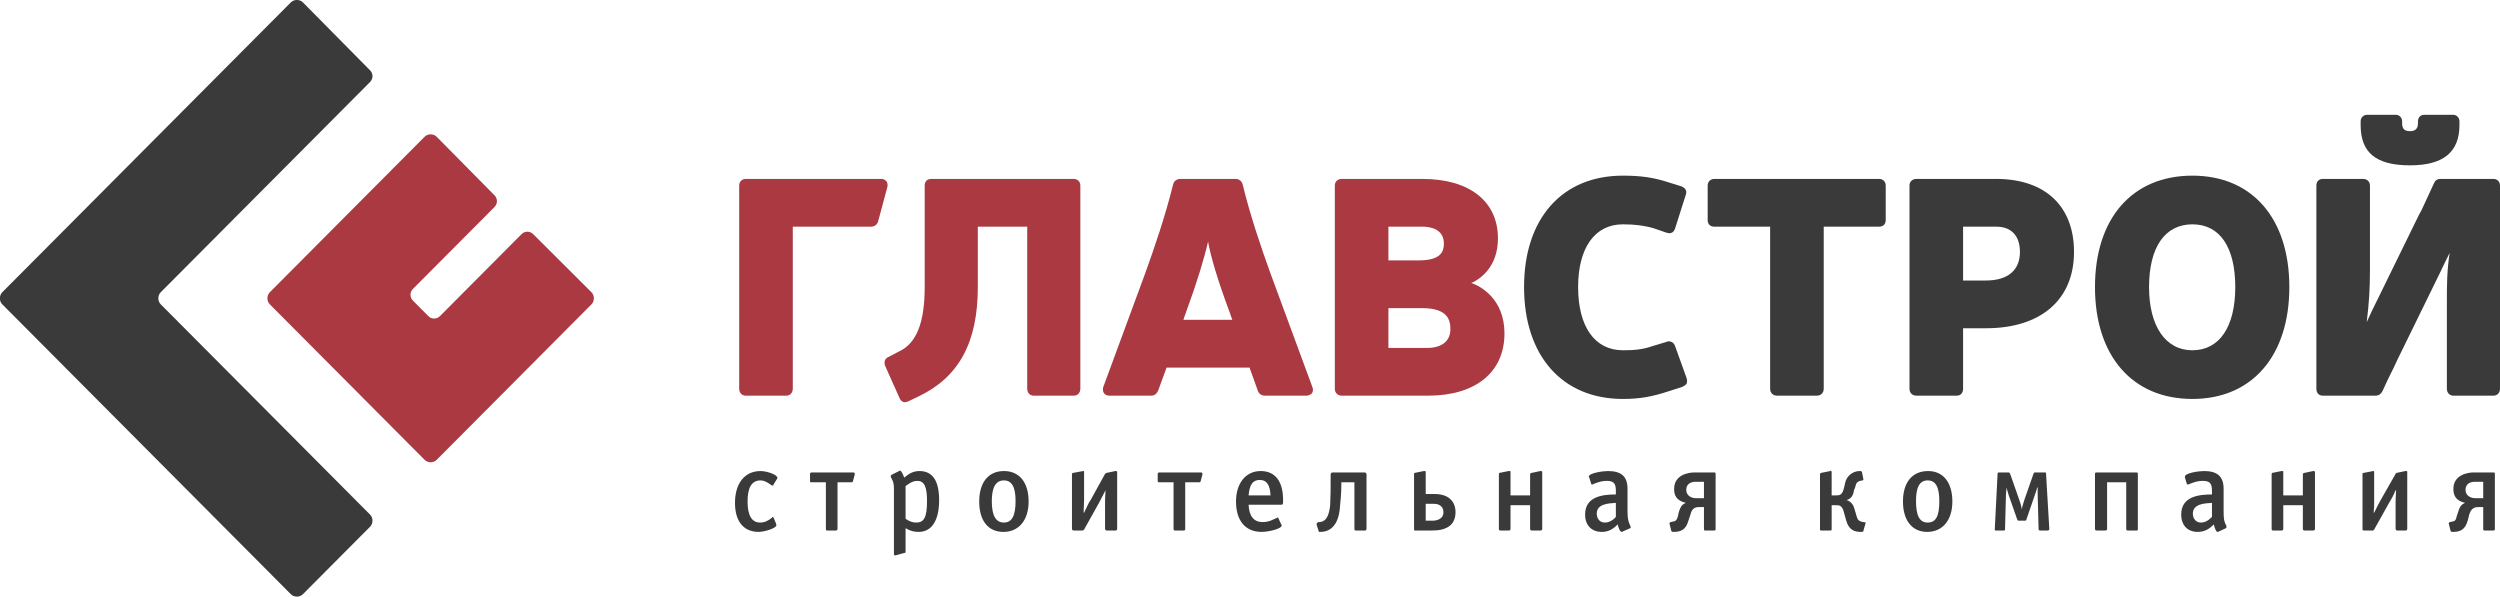 <svg width="264" height="63" viewBox="0 0 264 63" fill="none" xmlns="http://www.w3.org/2000/svg">
    <path d="M78.747 41.783C78.353 41.783 78.058 41.487 78.058 41.042V19.586C78.058 19.19 78.353 18.894 78.747 18.894H93.069C93.315 18.894 93.463 18.993 93.611 19.141C93.709 19.289 93.758 19.487 93.709 19.734L92.725 23.393C92.626 23.739 92.331 23.936 91.987 23.936H83.718V41.042C83.718 41.487 83.423 41.783 83.029 41.783H78.747Z" fill="#AA3942"/>
    <path d="M92.43 23.294C92.331 23.541 92.183 23.64 91.987 23.64H83.423V41.042C83.423 41.289 83.275 41.487 83.029 41.487H78.747C78.501 41.487 78.353 41.289 78.353 41.042V19.586C78.353 19.339 78.501 19.19 78.747 19.19H93.069C93.365 19.19 93.463 19.388 93.414 19.685L92.43 23.294Z" fill="#AA3942"/>
    <path d="M95.579 42.475C95.284 42.475 95.087 42.278 94.989 42.03L93.463 38.619C93.315 38.174 93.463 37.828 93.857 37.68L94.89 37.136C96.761 36.296 97.647 34.12 97.647 30.314V19.586C97.647 19.19 97.893 18.894 98.336 18.894H113.396C113.79 18.894 114.085 19.19 114.085 19.586V41.042C114.085 41.487 113.79 41.783 113.396 41.783H109.163C108.77 41.783 108.474 41.487 108.474 41.042V23.936H103.257V30.314C103.257 36.197 101.239 39.855 96.957 41.882L95.924 42.377C95.776 42.426 95.678 42.475 95.579 42.475Z" fill="#AA3942"/>
    <path d="M113.79 41.042C113.79 41.289 113.642 41.487 113.396 41.487H109.163C108.917 41.487 108.77 41.289 108.77 41.042V23.64H102.962V30.314C102.962 36.098 101.043 39.608 96.859 41.586L95.776 42.08C95.53 42.228 95.333 42.179 95.235 41.931L93.709 38.471C93.611 38.224 93.709 38.026 93.955 37.927L95.038 37.433C97.007 36.493 97.942 34.269 97.942 30.314V19.586C97.942 19.339 98.09 19.19 98.336 19.19H113.396C113.642 19.19 113.79 19.339 113.79 19.586V41.042Z" fill="#AA3942"/>
    <path d="M130.13 33.774L129.834 32.934C128.604 29.622 127.866 27.15 127.57 25.518C127.177 27.249 126.438 29.721 125.257 32.934L124.962 33.774H130.13ZM133.575 41.783C133.23 41.783 132.935 41.586 132.837 41.289L131.951 38.817H123.19L122.304 41.239C122.157 41.586 121.911 41.783 121.566 41.783H117.136C116.792 41.783 116.644 41.586 116.595 41.536C116.447 41.338 116.447 41.141 116.497 40.893L120.926 28.88C121.911 26.161 123.043 22.849 123.879 19.487C123.978 19.091 124.273 18.894 124.667 18.894H130.474C130.819 18.894 131.114 19.091 131.213 19.438C132.049 22.849 133.181 26.161 134.166 28.88L138.595 40.893C138.694 41.141 138.644 41.338 138.546 41.536C138.447 41.586 138.3 41.783 137.955 41.783H133.575Z" fill="#AA3942"/>
    <path d="M130.13 32.835C129.195 30.363 128.21 27.397 127.817 25.37C127.767 24.975 127.374 24.975 127.275 25.37C126.881 27.397 125.897 30.314 125.011 32.835L124.568 34.071H130.573L130.13 32.835ZM122.009 41.141C121.911 41.388 121.763 41.487 121.566 41.487H117.136C116.841 41.487 116.694 41.289 116.792 40.992L121.221 28.979C122.353 25.815 123.387 22.701 124.175 19.537C124.224 19.339 124.421 19.19 124.667 19.19H130.474C130.72 19.19 130.868 19.339 130.917 19.537C131.705 22.701 132.738 25.815 133.919 28.979L138.3 40.992C138.398 41.289 138.3 41.487 137.955 41.487H133.575C133.329 41.487 133.181 41.388 133.083 41.141L132.148 38.52H122.944L122.009 41.141Z" fill="#AA3942"/>
    <path d="M149.817 27.496C152.179 27.496 152.474 26.557 152.474 25.716C152.474 24.184 151.047 23.936 150.21 23.936H146.617V27.496H149.817ZM150.702 36.741C152.277 36.741 153.163 35.999 153.163 34.763C153.163 33.725 152.819 32.538 150.161 32.538H146.617V36.741H150.702ZM141.696 41.783C141.253 41.783 140.958 41.487 140.958 41.042V19.586C140.958 19.19 141.253 18.894 141.696 18.894H150.21C155.181 18.894 158.183 21.267 158.183 25.172C158.183 28.188 156.313 29.424 155.526 29.819C155.427 29.819 155.378 29.869 155.378 29.869C155.378 29.869 155.427 29.918 155.477 29.918C156.264 30.215 158.872 31.5 158.872 35.208C158.872 39.311 155.821 41.783 150.801 41.783H141.696Z" fill="#AA3942"/>
    <path d="M150.702 37.037C152.474 37.037 153.459 36.147 153.459 34.763C153.459 33.033 152.425 32.242 150.161 32.242H146.322V37.037H150.702ZM149.817 27.793C151.834 27.793 152.77 27.1 152.77 25.716C152.77 24.431 151.834 23.64 150.21 23.64H146.322V27.793H149.817ZM150.21 19.19C154.984 19.19 157.888 21.415 157.888 25.172C157.888 27.941 156.215 29.127 155.378 29.523C154.935 29.721 154.886 30.017 155.329 30.215C156.51 30.61 158.577 31.995 158.577 35.208C158.577 39.163 155.673 41.487 150.801 41.487H141.696C141.45 41.487 141.302 41.289 141.302 41.042V19.586C141.302 19.339 141.45 19.19 141.696 19.19H150.21Z" fill="#AA3942"/>
    <path d="M171.374 42.129C164.975 42.129 160.94 37.581 160.94 30.314C160.94 23.046 164.975 18.548 171.374 18.548C173.293 18.548 174.622 18.745 176.148 19.24L177.575 19.685C178.018 19.882 178.166 20.179 178.018 20.575L176.886 24.134C176.738 24.579 176.443 24.628 176.295 24.628C176.197 24.628 176.098 24.579 176 24.579L174.573 24.085C173.638 23.837 172.752 23.689 171.374 23.689C168.421 23.689 166.649 26.161 166.649 30.314C166.649 34.516 168.421 36.988 171.374 36.988C172.456 36.988 173.392 36.938 174.524 36.543L176 36.098C176.049 36.048 176.148 36.048 176.246 36.048C176.541 36.048 176.787 36.246 176.886 36.543L178.116 39.954C178.166 40.152 178.166 40.349 178.116 40.498C178.018 40.646 177.87 40.745 177.673 40.844L176.148 41.338C174.474 41.882 173.195 42.129 171.374 42.129Z" fill="#3A3A3A"/>
    <path d="M176.098 41.041C174.376 41.635 173.096 41.833 171.374 41.833C165.123 41.833 161.235 37.383 161.235 30.314C161.235 23.294 165.123 18.844 171.374 18.844C173.145 18.844 174.474 18.992 176.049 19.536L177.477 19.981C177.723 20.08 177.821 20.229 177.723 20.476L176.591 24.035C176.492 24.282 176.345 24.381 176.098 24.282L174.622 23.837C173.736 23.541 172.801 23.392 171.374 23.392C168.273 23.392 166.353 25.963 166.353 30.314C166.353 34.763 168.273 37.284 171.374 37.284C172.555 37.284 173.49 37.185 174.622 36.839L176.098 36.394C176.345 36.296 176.492 36.394 176.591 36.642L177.821 40.053C177.919 40.3 177.87 40.448 177.575 40.547L176.098 41.041Z" fill="#3A3A3A"/>
    <path d="M187.664 41.783C187.221 41.783 186.926 41.487 186.926 41.042V23.936H181.02C180.626 23.936 180.331 23.689 180.331 23.244V19.586C180.331 19.19 180.626 18.894 181.02 18.894H198.443C198.837 18.894 199.132 19.19 199.132 19.586V23.244C199.132 23.689 198.837 23.936 198.443 23.936H192.586V41.042C192.586 41.487 192.291 41.783 191.848 41.783H187.664Z" fill="#3A3A3A"/>
    <path d="M192.291 41.042C192.291 41.289 192.094 41.487 191.848 41.487H187.664C187.369 41.487 187.221 41.289 187.221 41.042V23.64H181.02C180.774 23.64 180.626 23.491 180.626 23.244V19.586C180.626 19.339 180.774 19.19 181.02 19.19H198.443C198.689 19.19 198.837 19.339 198.837 19.586V23.244C198.837 23.491 198.689 23.64 198.443 23.64H192.291V41.042Z" fill="#3A3A3A"/>
    <path d="M209.714 29.622C212.027 29.622 213.306 28.534 213.306 26.606C213.306 24.925 212.421 23.936 210.796 23.936H207.302V29.622H209.714ZM202.38 41.783C201.937 41.783 201.642 41.487 201.642 41.042V19.586C201.642 19.19 201.937 18.894 202.38 18.894H210.796C215.964 18.894 219.016 21.761 219.016 26.606C219.016 31.649 215.521 34.664 209.714 34.664H207.302V41.042C207.302 41.487 207.056 41.783 206.613 41.783H202.38Z" fill="#3A3A3A"/>
    <path d="M209.714 29.918C212.174 29.918 213.602 28.732 213.602 26.606C213.602 24.777 212.568 23.64 210.796 23.64H207.007V29.918H209.714ZM210.796 19.19C215.817 19.19 218.72 21.959 218.72 26.606C218.72 31.5 215.423 34.368 209.714 34.368H207.007V41.042C207.007 41.289 206.859 41.487 206.613 41.487H202.38C202.134 41.487 201.937 41.289 201.937 41.042V19.586C201.937 19.339 202.134 19.19 202.38 19.19H210.796Z" fill="#3A3A3A"/>
    <path d="M231.517 23.689C228.613 23.689 226.94 26.111 226.94 30.314C226.94 34.417 228.662 36.988 231.517 36.988C234.371 36.988 236.045 34.516 236.045 30.314C236.045 26.111 234.421 23.689 231.517 23.689ZM231.517 42.129C225.168 42.129 221.23 37.581 221.23 30.314C221.23 23.046 225.168 18.548 231.517 18.548C237.817 18.548 241.754 23.046 241.754 30.314C241.754 37.581 237.817 42.129 231.517 42.129Z" fill="#3A3A3A"/>
    <path d="M226.644 30.314C226.644 34.615 228.465 37.284 231.517 37.284C234.519 37.284 236.34 34.615 236.34 30.314C236.34 25.914 234.519 23.392 231.517 23.392C228.465 23.392 226.644 25.914 226.644 30.314ZM241.459 30.314C241.459 37.334 237.669 41.833 231.517 41.833C225.315 41.833 221.526 37.334 221.526 30.314C221.526 23.244 225.315 18.844 231.517 18.844C237.669 18.844 241.459 23.244 241.459 30.314Z" fill="#3A3A3A"/>
    <path d="M254.501 17.46C250.908 17.46 249.284 16.125 249.284 13.208V12.813C249.284 12.417 249.579 12.121 249.973 12.121H252.975C253.369 12.121 253.664 12.417 253.664 12.813V13.011C253.664 13.604 253.911 13.851 254.501 13.851C255.042 13.851 255.338 13.604 255.338 13.011V12.813C255.338 12.417 255.584 12.121 256.027 12.121H259.029C259.423 12.121 259.718 12.417 259.718 12.813V13.208C259.718 16.076 257.996 17.46 254.501 17.46ZM259.078 41.783C258.685 41.783 258.389 41.486 258.389 41.041V32.192C258.389 30.066 258.389 28.633 258.685 26.705C258.34 27.397 257.996 28.089 257.651 28.83L253.172 37.976L252.779 38.817C252.385 39.608 251.942 40.498 251.597 41.288C251.45 41.585 251.204 41.783 250.859 41.783H245.298C244.855 41.783 244.609 41.486 244.609 41.041V19.586C244.609 19.19 244.855 18.893 245.298 18.893H249.53C249.973 18.893 250.268 19.19 250.268 19.586V28.385C250.268 30.561 250.17 32.044 249.924 34.021C250.268 33.23 250.613 32.538 251.007 31.747L255.436 22.7L255.732 22.156C256.125 21.267 256.617 20.278 257.011 19.388C257.159 19.042 257.356 18.893 257.749 18.893H263.311C263.705 18.893 264 19.19 264 19.586V41.041C264 41.486 263.705 41.783 263.311 41.783H259.078Z" fill="#3A3A3A"/>
    <path d="M259.423 13.209C259.423 15.928 257.848 17.163 254.501 17.163C251.105 17.163 249.579 15.928 249.579 13.209V12.813C249.579 12.566 249.727 12.418 249.973 12.418H252.975C253.221 12.418 253.369 12.566 253.369 12.813V13.011C253.369 13.653 253.664 14.148 254.501 14.148C255.289 14.148 255.633 13.653 255.633 13.011V12.813C255.633 12.566 255.781 12.418 256.027 12.418H259.029C259.275 12.418 259.423 12.566 259.423 12.813V13.209ZM259.078 41.486C258.832 41.486 258.685 41.289 258.685 41.042V32.192C258.685 29.918 258.685 28.485 259.029 26.556C259.078 26.112 258.734 25.914 258.537 26.408C258.094 27.199 257.749 27.891 257.405 28.732L252.926 37.828C252.434 38.866 251.843 40.053 251.302 41.141C251.253 41.388 251.105 41.486 250.859 41.486H245.298C245.051 41.486 244.904 41.289 244.904 41.042V19.586C244.904 19.339 245.051 19.19 245.298 19.19H249.53C249.776 19.19 249.973 19.339 249.973 19.586V28.386C249.973 30.66 249.875 32.143 249.629 34.12C249.579 34.516 249.875 34.714 250.121 34.219C250.515 33.428 250.859 32.687 251.253 31.896L255.682 22.849C256.224 21.811 256.814 20.624 257.257 19.536C257.356 19.289 257.503 19.19 257.749 19.19H263.311C263.557 19.19 263.705 19.339 263.705 19.586V41.042C263.705 41.289 263.557 41.486 263.311 41.486H259.078Z" fill="#3A3A3A"/>
    <path d="M81.651 51.225C81.651 51.275 81.602 51.275 81.552 51.275C81.503 51.275 81.503 51.275 81.454 51.225C80.962 50.88 80.667 50.731 80.322 50.731C79.387 50.731 78.944 51.473 78.944 52.956C78.944 54.439 79.387 55.181 80.273 55.181C80.765 55.181 81.11 54.983 81.503 54.686C81.552 54.637 81.552 54.587 81.602 54.587C81.651 54.587 81.651 54.637 81.7 54.686L81.946 55.279C81.946 55.378 81.996 55.428 81.996 55.428C81.996 55.823 80.617 56.169 80.125 56.169C78.501 56.169 77.615 55.032 77.615 53.104C77.615 51.028 78.649 49.742 80.322 49.742C80.913 49.742 82.094 50.089 82.094 50.484C82.094 50.533 82.094 50.533 82.045 50.583L81.651 51.225Z" fill="#3A3A3A"/>
    <path d="M88.443 55.823C88.443 55.922 88.394 56.021 88.295 56.021H87.311C87.213 56.021 87.213 55.922 87.213 55.823V50.929H85.687C85.638 50.929 85.539 50.929 85.539 50.83V50.039C85.539 49.94 85.638 49.891 85.687 49.891H90.165C90.215 49.891 90.264 49.99 90.264 50.039V50.089L90.067 50.83C90.067 50.88 90.018 50.929 89.87 50.929H88.443V55.823Z" fill="#3A3A3A"/>
    <path d="M96.859 50.781C96.465 50.781 96.17 50.929 95.629 51.325V54.785C96.072 55.082 96.367 55.181 96.761 55.181C97.597 55.181 97.893 54.587 97.893 52.907C97.893 51.374 97.597 50.781 96.859 50.781ZM97.007 56.169C96.515 56.169 96.121 56.071 95.629 55.774V58.246C95.629 58.345 95.629 58.394 95.481 58.394L94.595 58.641C94.546 58.641 94.497 58.641 94.497 58.641C94.398 58.641 94.398 58.592 94.398 58.444V51.621C94.398 51.127 94.349 50.88 94.152 50.533C94.103 50.435 94.054 50.336 94.054 50.286C94.054 50.237 94.103 50.188 94.152 50.138L94.94 49.743C94.989 49.743 95.038 49.693 95.038 49.693C95.186 49.693 95.383 50.138 95.481 50.435C96.072 49.94 96.515 49.743 97.105 49.743C98.483 49.743 99.172 50.781 99.172 52.808C99.172 54.983 98.385 56.169 97.007 56.169Z" fill="#3A3A3A"/>
    <path d="M106.013 50.731C105.177 50.731 104.734 51.423 104.734 52.906C104.734 54.488 105.177 55.181 106.013 55.181C106.85 55.181 107.244 54.488 107.244 52.906C107.244 51.423 106.85 50.731 106.013 50.731ZM105.964 56.169C104.34 56.169 103.405 54.983 103.405 52.956C103.405 50.929 104.389 49.742 106.013 49.742C107.638 49.742 108.622 50.929 108.622 52.956C108.622 54.933 107.588 56.169 105.964 56.169Z" fill="#3A3A3A"/>
    <path d="M117.973 55.823C117.973 55.971 117.875 56.021 117.826 56.021H116.89C116.743 56.021 116.694 55.922 116.694 55.823V53.055C116.694 52.906 116.694 52.61 116.743 51.769C116.447 52.363 116.251 52.709 116.054 53.104L114.479 55.922C114.43 55.971 114.38 56.021 114.282 56.021H113.396C113.248 56.021 113.199 55.922 113.199 55.873V50.039C113.199 49.99 113.248 49.94 113.298 49.94L114.38 49.742C114.43 49.742 114.479 49.742 114.479 49.841V52.857C114.479 53.203 114.43 53.697 114.43 54.142H114.479C114.922 53.252 114.922 53.154 115.168 52.807L116.694 50.039C116.743 49.99 116.743 49.99 116.841 49.94L117.776 49.742H117.826C117.924 49.742 117.973 49.792 117.973 49.841V55.823Z" fill="#3A3A3A"/>
    <path d="M125.159 55.823C125.159 55.922 125.159 56.021 125.011 56.021H124.076C123.928 56.021 123.928 55.922 123.928 55.823V50.929H122.403C122.353 50.929 122.255 50.929 122.255 50.83V50.039C122.255 49.94 122.353 49.891 122.403 49.891H126.881C126.931 49.891 126.98 49.99 126.98 50.039V50.089L126.783 50.83C126.783 50.88 126.734 50.929 126.635 50.929H125.159V55.823Z" fill="#3A3A3A"/>
    <path d="M133.034 50.682C132.295 50.682 131.951 51.176 131.852 52.313H134.166C134.116 51.225 133.772 50.682 133.034 50.682ZM135.494 52.906C135.494 53.154 135.494 53.302 135.298 53.302H131.852C131.902 54.488 132.394 55.131 133.329 55.131C134.067 55.131 134.461 54.834 134.855 54.686C134.904 54.637 134.904 54.637 134.904 54.637C134.953 54.637 135.002 54.686 135.002 54.736L135.298 55.378C135.347 55.428 135.347 55.428 135.347 55.477C135.347 55.873 133.87 56.169 133.23 56.169C131.508 56.169 130.523 54.983 130.523 52.956C130.523 51.028 131.557 49.742 133.132 49.742C134.658 49.742 135.494 50.83 135.494 52.807V52.906Z" fill="#3A3A3A"/>
    <path d="M141.647 50.929V51.176C141.647 52.165 141.548 52.956 141.499 53.549C141.45 54.439 141.105 56.169 139.432 56.169C139.284 56.169 139.235 56.169 139.235 56.021L139.038 55.428C139.038 55.378 139.038 55.329 139.038 55.329C139.038 55.181 139.186 55.181 139.235 55.131H139.333C140.17 55.082 140.367 54.192 140.465 53.352C140.515 52.313 140.515 51.621 140.515 50.731V50.138C140.515 50.039 140.564 49.891 140.711 49.891H144.107C144.157 49.891 144.304 49.94 144.304 50.089V55.823C144.304 55.972 144.206 56.021 144.157 56.021H143.123C143.074 56.021 143.025 55.922 143.025 55.873V50.929H141.647Z" fill="#3A3A3A"/>
    <path d="M150.555 54.983H151.293C151.687 54.983 152.425 54.834 152.425 54.093C152.425 53.252 151.638 53.203 151.441 53.203H150.555V54.983ZM151.441 52.165C152.425 52.165 152.917 52.462 153.212 52.758C153.459 53.005 153.705 53.45 153.705 54.093C153.705 54.488 153.606 55.032 153.212 55.428C152.622 55.971 151.785 56.021 151.244 56.021H149.423C149.324 56.021 149.324 55.971 149.324 55.873V50.039C149.324 49.99 149.324 49.99 149.374 49.94L150.358 49.742C150.407 49.742 150.407 49.742 150.456 49.742C150.506 49.742 150.555 49.742 150.555 49.841V52.165H151.441Z" fill="#3A3A3A"/>
    <path d="M161.579 50.089C161.579 49.99 161.678 49.94 161.727 49.94L162.662 49.742C162.711 49.742 162.711 49.742 162.761 49.742C162.81 49.742 162.859 49.792 162.859 49.841V55.823C162.859 55.971 162.81 56.021 162.662 56.021H161.776C161.629 56.021 161.579 55.971 161.579 55.823V53.351H159.512V55.823C159.512 55.971 159.463 56.021 159.315 56.021H158.43C158.331 56.021 158.282 55.971 158.282 55.823V50.089C158.282 50.039 158.282 49.99 158.331 49.94L159.315 49.742C159.365 49.742 159.365 49.742 159.414 49.742C159.512 49.742 159.512 49.792 159.512 49.841V52.313H161.579V50.089Z" fill="#3A3A3A"/>
    <path d="M170.635 53.104C169.848 53.154 168.617 53.203 168.617 54.241C168.617 54.785 168.962 55.181 169.454 55.181C169.848 55.181 170.242 55.032 170.635 54.587V53.104ZM172.21 55.675C172.21 55.724 172.161 55.724 172.161 55.774L171.374 56.12C171.324 56.169 171.275 56.169 171.275 56.169C171.078 56.169 170.931 55.823 170.832 55.378C170.291 55.922 169.799 56.169 169.159 56.169C168.076 56.169 167.387 55.477 167.387 54.34C167.387 52.462 169.159 52.214 170.635 52.214V51.819C170.635 51.028 170.389 50.781 169.651 50.781C169.257 50.781 168.814 50.88 168.224 51.127C168.224 51.127 168.174 51.176 168.125 51.176C168.076 51.176 168.027 51.127 168.027 51.077L167.83 50.435C167.781 50.435 167.781 50.385 167.781 50.336C167.781 49.94 169.306 49.742 169.799 49.742C171.177 49.742 171.866 50.286 171.866 51.621V54.044C171.866 54.785 171.964 55.131 172.161 55.527C172.161 55.576 172.21 55.626 172.21 55.675Z" fill="#3A3A3A"/>
    <path d="M179.937 50.88H179.002C178.608 50.88 178.067 51.077 178.067 51.72C178.067 52.412 178.707 52.61 179.101 52.61H179.937V50.88ZM180.036 56.021C179.937 56.021 179.937 55.922 179.937 55.823V53.549H179.396C179.002 53.549 178.658 53.697 178.51 54.34L178.313 54.934C178.018 56.021 177.427 56.169 176.689 56.169C176.64 56.169 176.541 56.169 176.492 56.071L176.295 55.279C176.295 55.181 176.394 55.131 176.443 55.131L176.64 55.082C176.886 55.032 177.034 55.032 177.181 54.538L177.28 54.093C177.526 53.253 177.772 53.253 178.018 53.104C176.984 52.857 176.787 52.264 176.787 51.621C176.787 50.138 178.313 49.891 178.904 49.891H181.069C181.119 49.891 181.168 49.94 181.168 50.039V55.873C181.168 55.972 181.119 56.021 181.02 56.021H180.036Z" fill="#3A3A3A"/>
    <path d="M196.77 50.583V50.632C196.77 50.682 196.77 50.731 196.671 50.731L196.425 50.781C196.081 50.88 195.982 51.077 195.933 51.374L195.785 51.77C195.736 52.115 195.588 52.659 194.998 52.808C195.49 52.956 195.736 53.352 195.834 53.747L196.081 54.587C196.179 54.884 196.277 55.032 196.72 55.131H196.868C196.966 55.181 197.016 55.181 197.016 55.23C197.016 55.279 196.966 55.329 196.966 55.378L196.77 56.071C196.77 56.169 196.671 56.169 196.523 56.169C195.884 56.169 195.244 56.021 194.949 54.934L194.702 54.044C194.506 53.302 194.161 53.352 193.817 53.352H193.423V55.873C193.423 55.972 193.423 56.021 193.275 56.021H192.34C192.192 56.021 192.192 55.972 192.192 55.873V50.089C192.192 50.039 192.192 49.99 192.291 49.94L193.275 49.743L193.324 49.693C193.374 49.693 193.423 49.792 193.423 49.841V52.313H193.866C194.259 52.313 194.555 52.313 194.752 51.423L194.85 50.978C194.998 50.286 195.638 49.743 196.376 49.743C196.474 49.743 196.573 49.743 196.622 49.841L196.77 50.583Z" fill="#3A3A3A"/>
    <path d="M203.562 50.731C202.725 50.731 202.331 51.423 202.331 52.906C202.331 54.488 202.725 55.181 203.562 55.181C204.447 55.181 204.792 54.488 204.792 52.906C204.792 51.423 204.398 50.731 203.562 50.731ZM203.512 56.169C201.937 56.169 200.953 54.983 200.953 52.956C200.953 50.929 201.937 49.742 203.611 49.742C205.186 49.742 206.17 50.929 206.17 52.956C206.17 54.933 205.136 56.169 203.512 56.169Z" fill="#3A3A3A"/>
    <path d="M216.407 55.873C216.407 55.922 216.358 56.021 216.26 56.021H215.423C215.324 56.021 215.275 55.972 215.275 55.873L215.177 52.165C215.177 51.868 215.177 51.72 215.177 51.473H215.128C215.128 51.522 215.029 51.868 214.832 52.412L213.996 54.835C213.996 54.934 213.946 54.983 213.848 54.983H213.159C213.06 54.983 213.06 54.934 213.011 54.835L212.125 52.313C212.027 51.967 211.978 51.819 211.879 51.473C211.879 51.671 211.879 51.819 211.83 52.165L211.732 55.873C211.732 55.922 211.732 56.021 211.633 56.021H210.747C210.649 56.021 210.649 55.972 210.649 55.873L210.944 50.039C210.944 49.94 210.993 49.891 211.092 49.891H212.125C212.224 49.891 212.224 49.99 212.273 50.039L213.208 52.709C213.306 52.956 213.454 53.401 213.503 53.796C213.553 53.401 213.749 52.907 213.799 52.709L214.734 50.039C214.783 49.94 214.783 49.891 214.881 49.891H215.964C216.063 49.891 216.063 49.94 216.063 50.039L216.407 55.873Z" fill="#3A3A3A"/>
    <path d="M222.51 50.929V55.823C222.51 55.972 222.461 56.021 222.313 56.021H221.427C221.28 56.021 221.23 55.972 221.23 55.823V50.039C221.23 49.94 221.28 49.891 221.378 49.891H225.66C225.709 49.891 225.758 49.94 225.758 50.039V55.823C225.758 55.922 225.758 56.021 225.66 56.021H224.676C224.577 56.021 224.528 55.972 224.528 55.823V50.929H222.51Z" fill="#3A3A3A"/>
    <path d="M233.584 53.104C232.796 53.154 231.566 53.203 231.566 54.241C231.566 54.785 231.911 55.181 232.403 55.181C232.796 55.181 233.141 55.032 233.584 54.587V53.104ZM235.11 55.675C235.11 55.724 235.11 55.724 235.06 55.774L234.322 56.12C234.273 56.169 234.224 56.169 234.174 56.169C234.027 56.169 233.879 55.823 233.781 55.378C233.239 55.922 232.747 56.169 232.058 56.169C231.025 56.169 230.336 55.477 230.336 54.34C230.336 52.462 232.107 52.214 233.584 52.214V51.819C233.584 51.028 233.338 50.781 232.6 50.781C232.157 50.781 231.763 50.88 231.172 51.127C231.123 51.127 231.074 51.176 231.025 51.176C230.975 51.176 230.975 51.127 230.926 51.077L230.729 50.435C230.729 50.435 230.729 50.385 230.729 50.336C230.729 49.94 232.206 49.742 232.747 49.742C234.125 49.742 234.814 50.286 234.814 51.621V54.044C234.814 54.785 234.864 55.131 235.11 55.527C235.11 55.576 235.11 55.626 235.11 55.675Z" fill="#3A3A3A"/>
    <path d="M243.181 50.089C243.181 49.99 243.28 49.94 243.329 49.94L244.264 49.742C244.313 49.742 244.313 49.742 244.362 49.742C244.412 49.742 244.461 49.792 244.461 49.841V55.823C244.461 55.971 244.412 56.021 244.264 56.021H243.378C243.23 56.021 243.181 55.971 243.181 55.823V53.351H241.114V55.823C241.114 55.971 241.065 56.021 240.917 56.021H240.031C239.933 56.021 239.884 55.971 239.884 55.823V50.089C239.884 50.039 239.884 49.99 239.933 49.94L240.917 49.742C240.966 49.742 240.966 49.742 241.016 49.742C241.114 49.742 241.114 49.792 241.114 49.841V52.313H243.181V50.089Z" fill="#3A3A3A"/>
    <path d="M254.206 55.823C254.206 55.971 254.107 56.021 254.058 56.021H253.123C253.025 56.021 252.975 55.922 252.975 55.823V53.055C252.975 52.906 252.975 52.61 253.025 51.769H252.975C252.729 52.363 252.532 52.709 252.286 53.104L250.711 55.922C250.662 55.971 250.662 56.021 250.564 56.021H249.629C249.481 56.021 249.481 55.922 249.481 55.873V50.039C249.481 49.99 249.481 49.94 249.579 49.94L250.613 49.742C250.662 49.742 250.711 49.742 250.711 49.841V52.857C250.711 53.203 250.711 53.697 250.662 54.142H250.711C251.154 53.252 251.204 53.154 251.4 52.807L252.975 50.039C252.975 49.99 252.975 49.99 253.074 49.94L254.009 49.742C254.058 49.742 254.058 49.742 254.107 49.742C254.206 49.742 254.206 49.792 254.206 49.841V55.823Z" fill="#3A3A3A"/>
    <path d="M262.228 50.88H261.293C260.899 50.88 260.358 51.077 260.358 51.72C260.358 52.412 260.998 52.61 261.392 52.61H262.228V50.88ZM262.327 56.021C262.228 56.021 262.228 55.922 262.228 55.823V53.549H261.687C261.293 53.549 260.949 53.697 260.752 54.34L260.604 54.934C260.309 56.021 259.718 56.169 258.98 56.169C258.931 56.169 258.832 56.169 258.783 56.071L258.586 55.279C258.586 55.181 258.685 55.131 258.734 55.131L258.931 55.082C259.177 55.032 259.324 55.032 259.423 54.538L259.57 54.093C259.817 53.253 260.063 53.253 260.309 53.104C259.275 52.857 259.078 52.264 259.078 51.621C259.078 50.138 260.604 49.891 261.195 49.891H263.36C263.409 49.891 263.459 49.94 263.459 50.039V55.873C263.459 55.972 263.409 56.021 263.311 56.021H262.327Z" fill="#3A3A3A"/>
    <path d="M16.979 30.857L39.077 8.66C39.422 8.314 39.422 7.77 39.077 7.424L31.99 0.255C31.645 -0.091 31.055 -0.091 30.71 0.255L0.245 30.857C-0.1 31.203 -0.1 31.796 0.245 32.142L30.71 62.744C31.055 63.09 31.645 63.09 31.99 62.744L39.077 55.625C39.422 55.279 39.422 54.686 39.077 54.34L16.979 32.142C16.634 31.796 16.634 31.203 16.979 30.857Z" fill="#3A3A3A"/>
    <path d="M45.23 33.379L43.606 31.747C43.262 31.401 43.262 30.857 43.606 30.511L52.219 21.86C52.564 21.514 52.564 20.97 52.219 20.624L46.116 14.444C45.772 14.098 45.181 14.098 44.837 14.444L28.497 30.857C28.152 31.203 28.152 31.797 28.497 32.143L44.837 48.556C45.181 48.902 45.772 48.902 46.116 48.556L62.456 32.143C62.801 31.797 62.801 31.203 62.456 30.857L56.304 24.727C55.96 24.381 55.418 24.381 55.074 24.727L46.461 33.379C46.116 33.725 45.575 33.725 45.23 33.379Z" fill="#AA3942"/>
</svg>